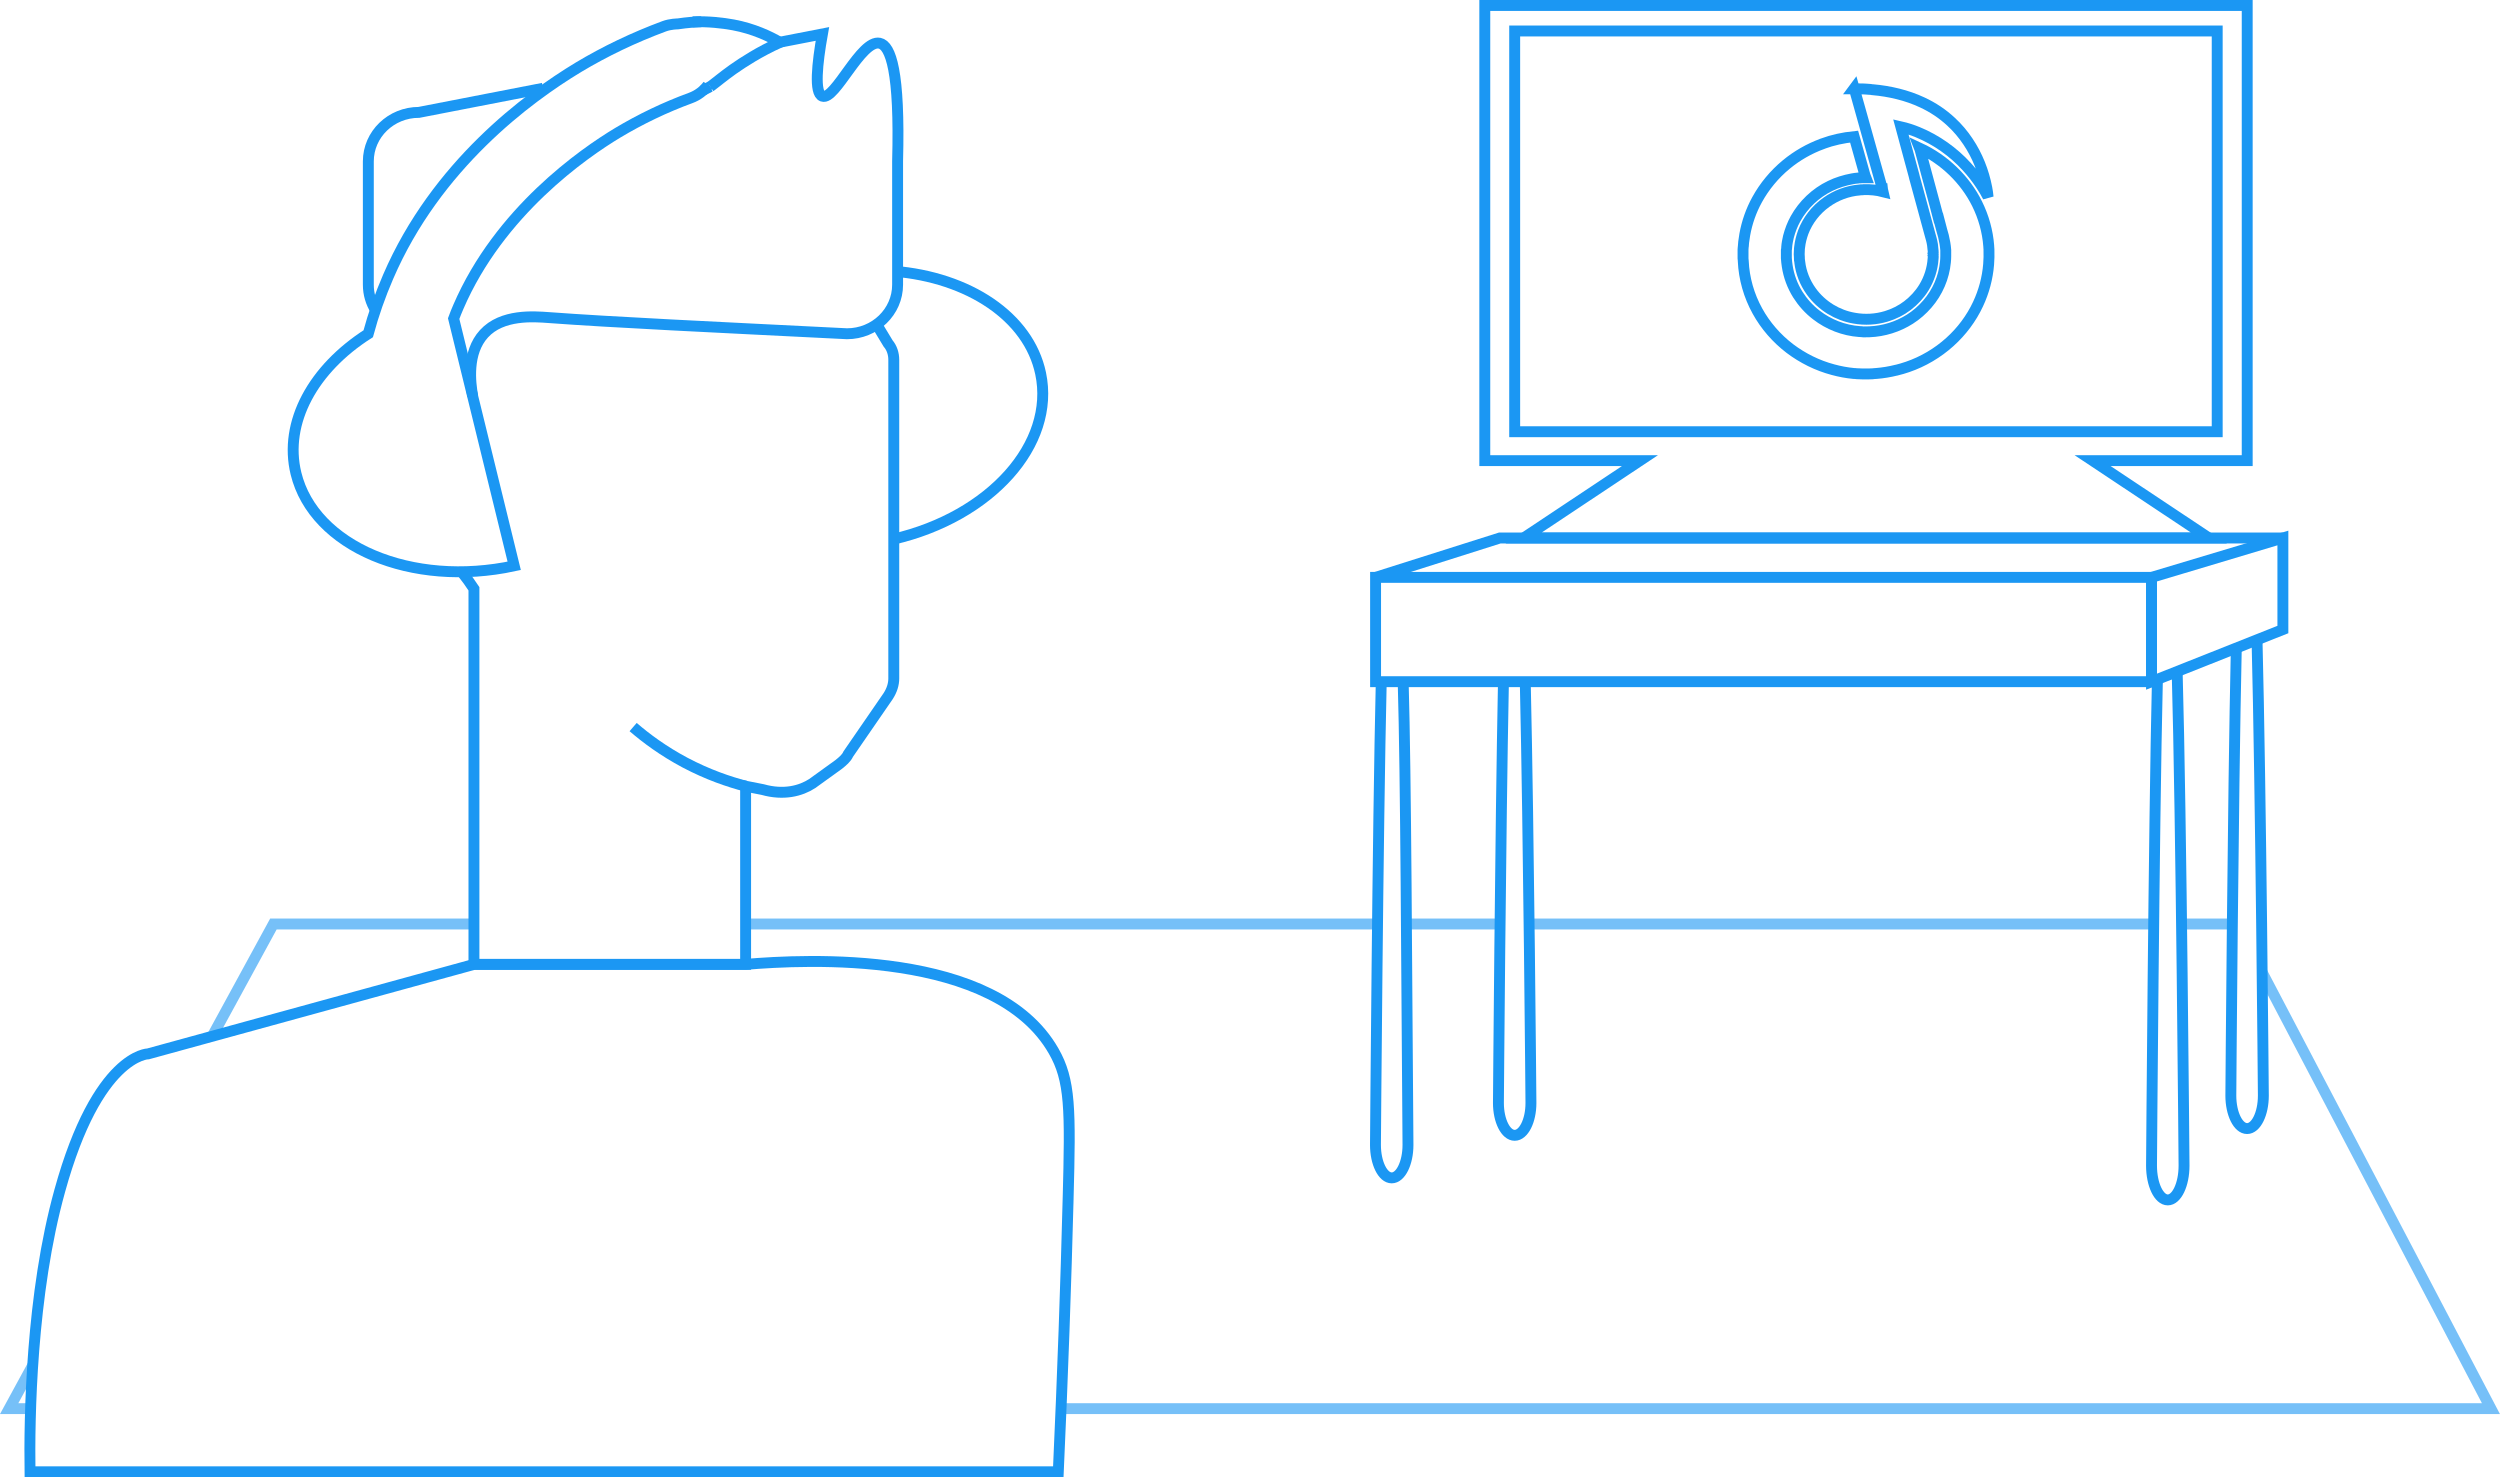 <?xml version="1.0" encoding="UTF-8"?><svg id="Layer_1" xmlns="http://www.w3.org/2000/svg" viewBox="0 0 229.14 135.4"><defs><style>.cls-1{opacity:.6;}.cls-1,.cls-2,.cls-3{fill:none;stroke:#1b97f3;}.cls-2{stroke-miterlimit:10;}</style></defs><path class="cls-2" d="M81.88,49.42c8.89-2.06,14.87-8.7,13.5-15.19-1.1-5.22-6.63-8.82-13.45-9.37"/><path class="cls-1" d="M207.34,89.13l20.97,39.98H97.25"/><path class="cls-1" d="M199.95,84.69h4.67"/><path class="cls-1" d="M140.15,84.69h57.05"/><path class="cls-1" d="M129.05,84.69h8.44"/><path class="cls-1" d="M68.35,84.69h57.73"/><path class="cls-1" d="M19.45,94.98l5.61-10.29h18.39"/><path class="cls-1" d="M2.8,129.11H.84l2.15-3.95"/><path class="cls-2" d="M128.61,62.48c.26,9.08,.31,26.12,.44,42.46,0,1.66-.67,3.02-1.49,3.02h0c-.82,0-1.49-1.36-1.49-3.02,0,0,.21-29.12,.53-42.46"/><path class="cls-2" d="M139.8,62.48c.32,14.04,.52,38.62,.52,38.62,0,1.63-.67,2.96-1.49,2.96h0c-.82,0-1.49-1.33-1.49-2.96,0,0,.18-24.61,.46-38.62"/><path class="cls-2" d="M206.87,58.64c.35,13.68,.58,41.78,.58,41.78,0,1.66-.67,3.02-1.49,3.02h0c-.82,0-1.49-1.36-1.49-3.02,0,0,.19-27.14,.5-41.02"/><path class="cls-2" d="M199.55,61.55c.38,13.39,.63,45.29,.63,45.29,0,1.73-.67,3.14-1.49,3.14h0c-.82,0-1.49-1.41-1.49-3.14,0,0,.21-30.87,.54-44.58"/><rect class="cls-2" x="126.08" y="52.92" width="71.12" height="9.56"/><polygon class="cls-2" points="197.2 62.48 209.24 57.7 209.24 49.31 197.2 52.92 197.2 62.48"/><polyline class="cls-2" points="209.24 49.31 137.47 49.31 126.08 52.92"/><polygon class="cls-3" points="205.97 42.22 191.8 42.22 202.46 49.31 139.65 49.31 150.31 42.22 136.09 42.22 136.09 .5 205.97 .5 205.97 42.22"/><rect class="cls-3" x="138.83" y="2.84" width="64.39" height="36.73"/><g id="_2196f3ff"><path class="cls-3" d="M169.92,8.14h.38c.14,.02,.27,0,.41,.01h.02c.21,0,.41,.03,.62,.04,.09,.02,.19,0,.28,.03,1.57,.14,3.13,.5,4.56,1.17,.97,.45,1.87,1.05,2.64,1.77,.59,.54,1.11,1.16,1.55,1.82,.86,1.28,1.43,2.73,1.72,4.23,.05,.28,.1,.56,.12,.84-.19-.38-.41-.74-.64-1.09-.39-.59-.83-1.16-1.31-1.68-1.23-1.35-2.77-2.45-4.49-3.16-.51-.21-1.03-.38-1.56-.5,.26,.99,.53,1.97,.8,2.95,.13,.5,.28,1.01,.41,1.51h0c.03,.16,.08,.31,.12,.46,.45,1.65,.9,3.31,1.35,4.96,.04,.14,.08,.29,.12,.43,.09,.34,.14,.68,.16,1.02-.01,.09,.03,.18,0,.26,.02,.06,.02,.14,0,.2,.03,.1,0,.2,0,.3-.06,.93-.35,1.84-.84,2.64-.39,.64-.91,1.2-1.51,1.66-.58,.44-1.24,.77-1.93,.98-.95,.29-1.97,.35-2.95,.17-.77-.13-1.5-.41-2.16-.81-.7-.43-1.31-.99-1.78-1.65-.57-.79-.94-1.72-1.05-2.68-.02-.06,0-.14-.03-.2-.01-.17,0-.35-.02-.52,.02-.22,0-.45,.04-.67,.05-.46,.17-.92,.33-1.36,.41-1.08,1.16-2.05,2.12-2.73,.89-.64,1.95-1.04,3.05-1.13,.12-.03,.26,0,.38-.03,.6-.02,1.19,.04,1.77,.19-.02-.09-.06-.18-.07-.28h-.01c-.02-.12-.06-.23-.09-.34-.65-2.32-1.3-4.64-1.95-6.96-.18-.63-.35-1.26-.53-1.89Z"/><path class="cls-3" d="M167.05,13.17c.93-.34,1.91-.55,2.89-.65,.31,1.1,.62,2.2,.93,3.31,.05,.15,.08,.31,.14,.46-.13,0-.26,0-.38,0-.11,.03-.23,0-.34,.03-.17,.01-.35,.04-.52,.07-.7,.13-1.39,.34-2.02,.65-1.35,.65-2.47,1.73-3.18,3.01-.29,.52-.5,1.08-.65,1.65-.07,.32-.14,.64-.16,.97-.02,.1,0,.2-.03,.3,0,.23,0,.46,0,.69,.02,.25,.04,.49,.08,.73,.14,.92,.47,1.81,.97,2.61,.45,.71,1.02,1.35,1.7,1.87,1.12,.87,2.52,1.42,3.95,1.52,.13,.02,.27,0,.4,.03,.17,0,.35,0,.52-.01,1.31-.05,2.61-.46,3.71-1.16,.6-.38,1.13-.85,1.59-1.38,.94-1.08,1.53-2.45,1.66-3.85,.04-.36,.03-.72,.03-1.08v-.02c-.03-.43-.11-.86-.21-1.28-.05-.18-.1-.35-.15-.53-.1-.37-.21-.75-.3-1.12h-.01c-.09-.36-.19-.71-.28-1.06h0c-.45-1.7-.91-3.37-1.36-5.05-.03-.1-.05-.21-.09-.31,2.28,1.06,4.17,2.89,5.27,5.1,.6,1.21,.97,2.53,1.07,3.87,.02,.12,0,.24,.02,.35,.01,.45,.01,.9-.03,1.34-.1,1.25-.43,2.49-.97,3.64-.61,1.31-1.5,2.5-2.59,3.48-1.11,1-2.44,1.79-3.87,2.28-.34,.11-.67,.22-1.02,.3h-.02c-.6,.15-1.21,.25-1.82,.3-.13,.02-.25,0-.38,.03-.09,0-.19,0-.29,.01h-.56s-.07,0-.1,0c-.16,0-.31-.02-.46-.02-.09-.02-.19-.01-.29-.02-.64-.06-1.28-.18-1.9-.35-1.43-.38-2.77-1.05-3.94-1.93-1.22-.93-2.25-2.11-2.98-3.44-.78-1.41-1.23-2.99-1.3-4.58-.02-.09,0-.18-.02-.28,0-.25,0-.5,0-.75,.02-.13,0-.26,.03-.39,0-.11,.03-.23,.03-.34,.03-.22,.06-.45,.1-.67,.2-1.12,.58-2.2,1.13-3.2,.67-1.22,1.58-2.32,2.67-3.22,.98-.81,2.11-1.46,3.32-1.9Z"/></g><path class="cls-3" d="M80.35,29.74l1.05,1.74c.35,.41,.52,.95,.52,1.5v29.2c0,.54-.17,1.09-.52,1.63l-3.65,5.3c-.18,.4-.53,.67-.87,.95l-2.44,1.76c-1.05,.68-2.61,1.09-4.53,.55l-1.57-.31v16.33h-24.9V53.97l-.52-.76-.61-.8"/><path class="cls-2" d="M34.42,28.42c-.42-.68-.66-1.47-.66-2.31V14.79c0-2.48,2.08-4.49,4.64-4.49l11.37-2.21"/><path class="cls-2" d="M70.7,4.02c1.56-.3,3.12-.61,4.68-.91-.48,2.7-.77,5.44,0,5.71,1.16,.41,3.54-5.21,5.24-4.86,1.02,.21,1.87,2.59,1.65,10.83v11.31c0,2.48-2.08,4.49-4.64,4.49-12.17-.61-21.53-1.05-27.31-1.48-1.39-.1-4.3-.34-5.96,1.48-1.59,1.74-1.26,4.47-1.03,5.73"/><path class="cls-2" d="M64.89,7.8c-.39,.52-.93,.94-1.59,1.18-2.35,.86-4.59,1.94-6.68,3.19-3.14,1.89-10.85,7.23-14.61,15.96-.15,.35-.3,.71-.43,1.07l5.55,22.66c-9.4,2.03-18.36-1.76-20-8.46-1.15-4.71,1.61-9.61,6.62-12.81,.48-1.78,1.09-3.52,1.83-5.23,4.4-10.21,12.81-16.4,17.43-19.19,2.47-1.48,5.11-2.74,7.86-3.76,.59-.22,1.25-.22,1.25-.22,.87-.13,1.6-.18,2.14-.2"/><path class="cls-2" d="M97.9,109.88c-.2,7.68-.49,16.04-.9,25.02H2.75c-.07-4.93,.09-16.27,2.73-25.77,3.47-12.54,8.11-12.54,8.11-12.54l29.86-8.2h24.9c5.47-.46,22.88-1.4,28.22,7.94,1.54,2.68,1.55,5.3,1.33,13.55Z"/><path class="cls-2" d="M63.49,2c1.39-.05,2.75,.1,3.72,.28,1.87,.35,3.33,1.05,4.28,1.6-1.92,.88-3.34,1.8-4.31,2.48-.94,.67-1.49,1.15-2.09,1.59"/><path class="cls-3" d="M68.35,72.06c-1.53-.4-3.46-1.05-5.56-2.16-2.01-1.07-3.59-2.25-4.76-3.26"/><line class="cls-2" x1="65.09" y1="7.94" x2="64.44" y2="8.28"/></svg>